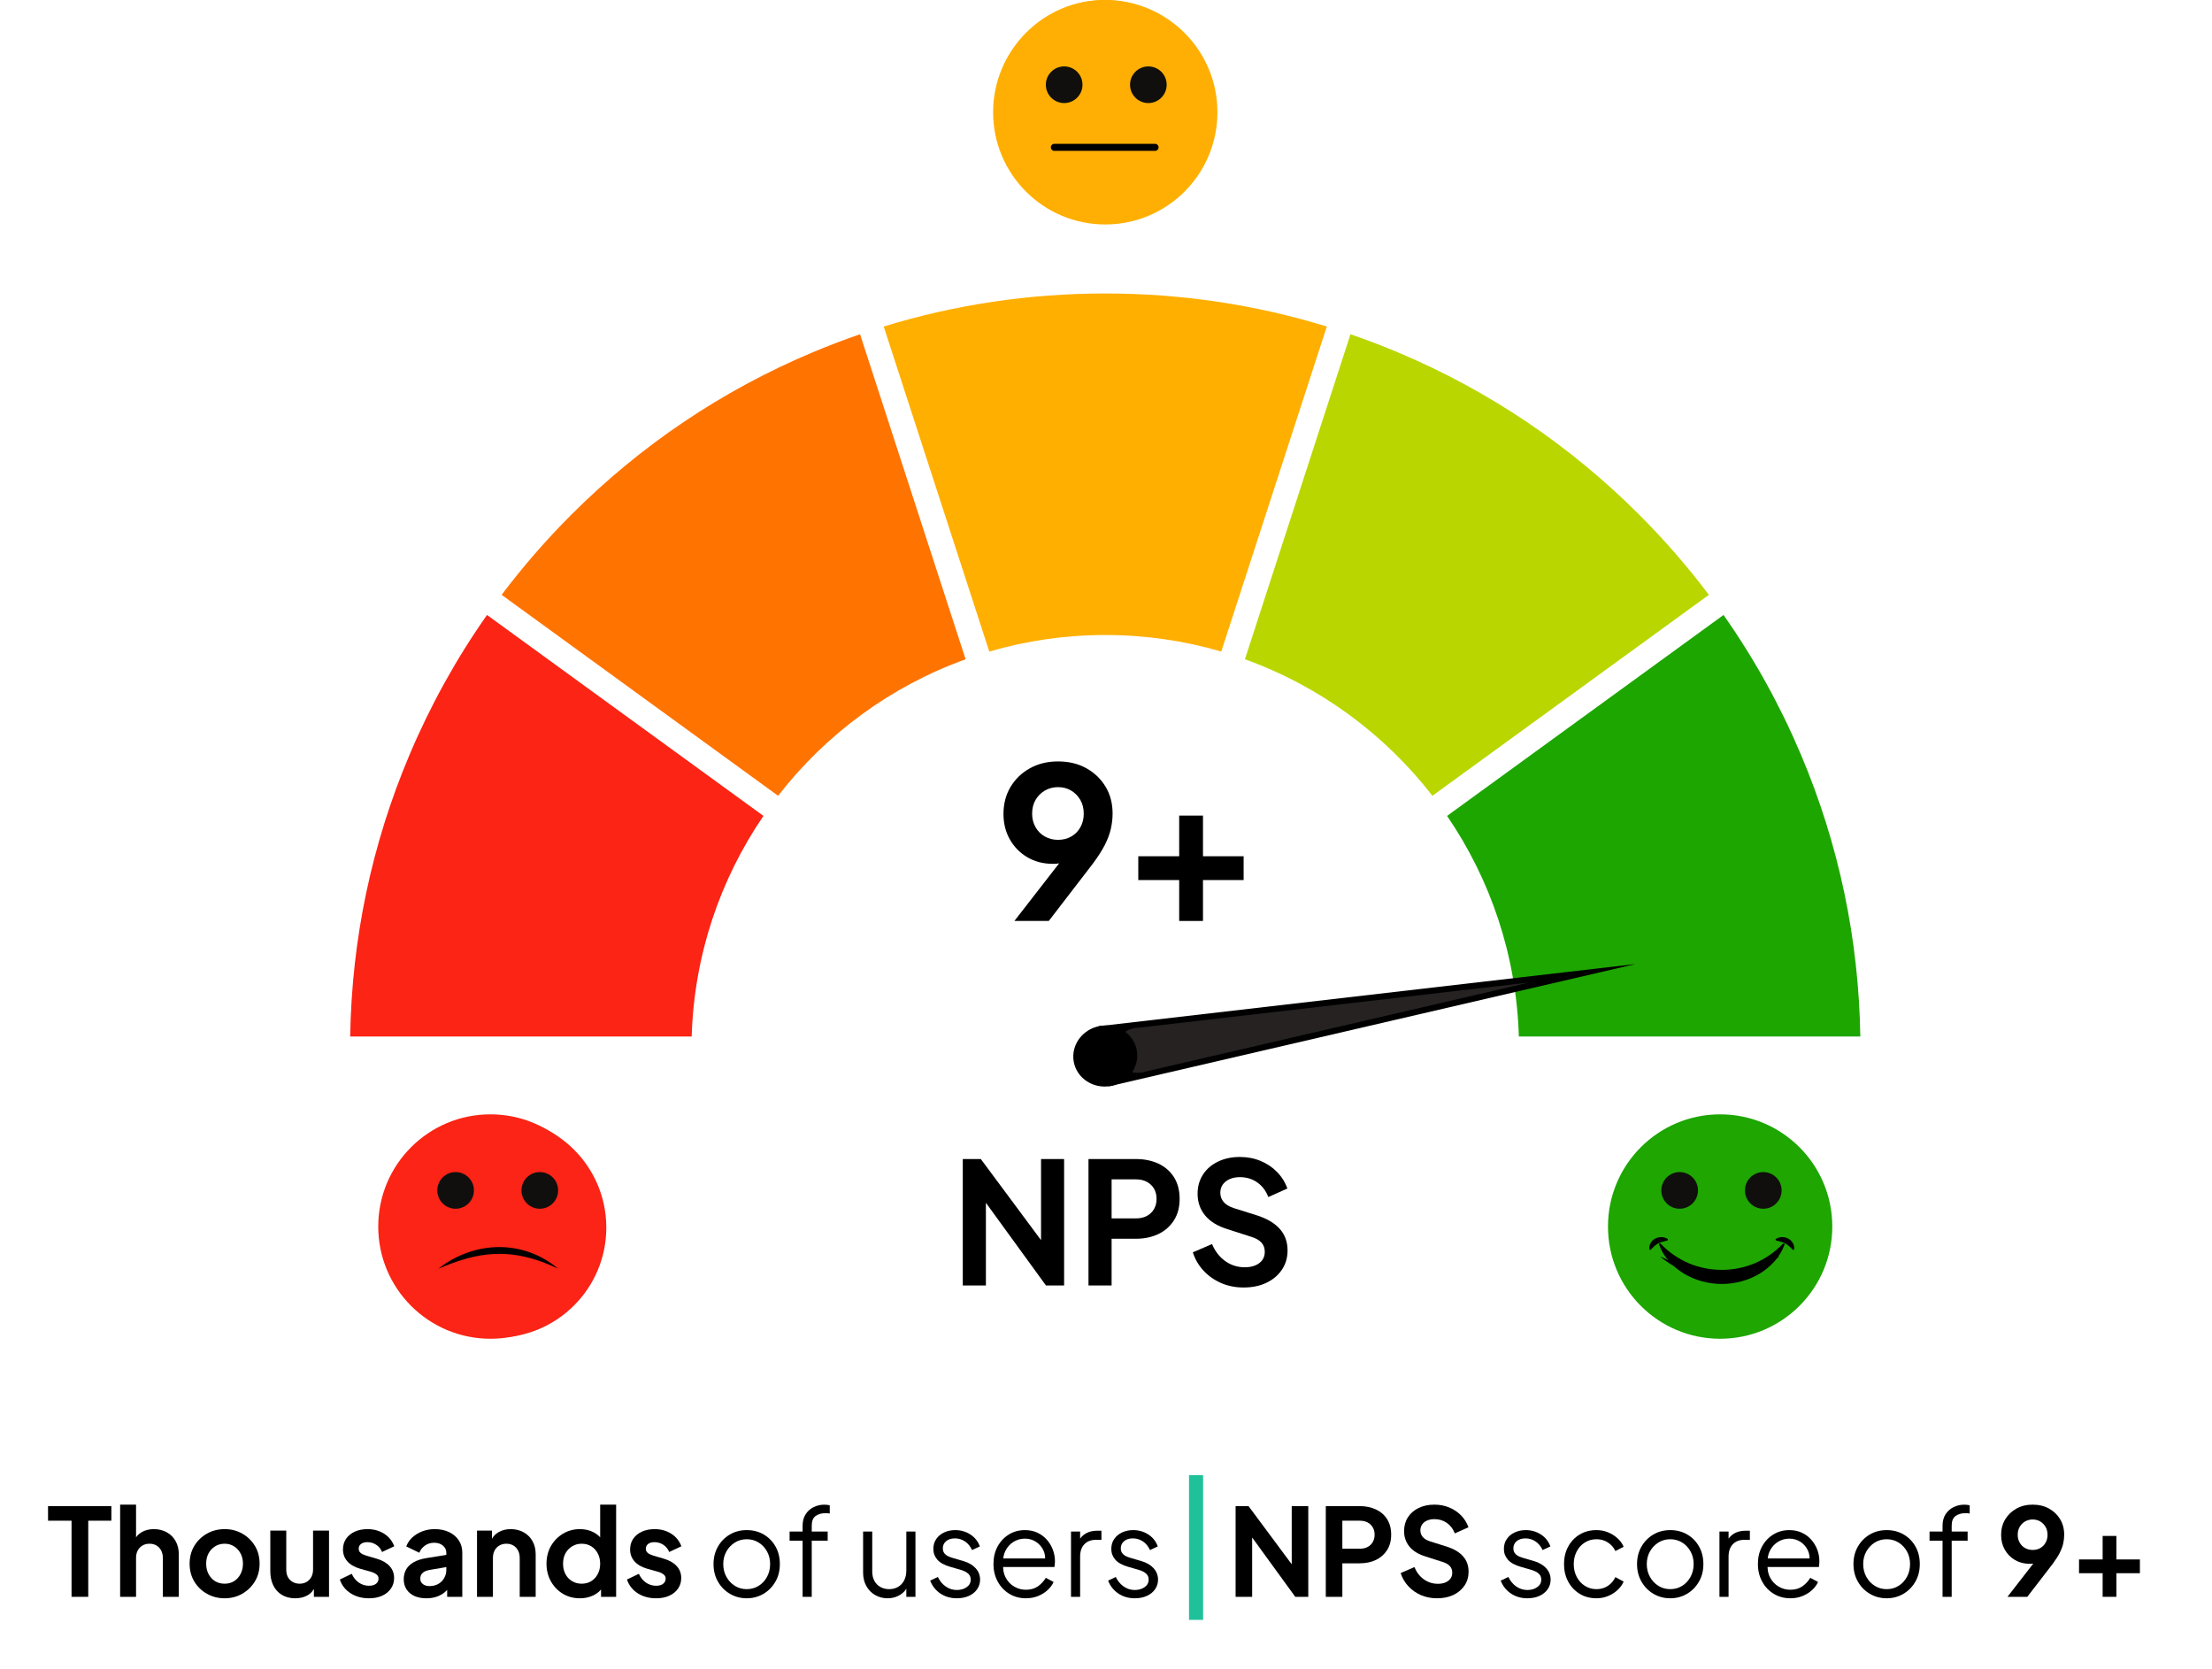 <svg xmlns="http://www.w3.org/2000/svg" xmlns:xlink="http://www.w3.org/1999/xlink" width="941" zoomAndPan="magnify" viewBox="0 0 705.75 532.5" height="710" preserveAspectRatio="xMidYMid meet" version="1.0"><defs><g/><clipPath id="031e6dfe6e"><path d="M 111.719 196 L 244 196 L 244 331 L 111.719 331 Z M 111.719 196 " clip-rule="nonzero"/></clipPath><clipPath id="82d9fa0371"><path d="M 461 196 L 593.516 196 L 593.516 331 L 461 331 Z M 461 196 " clip-rule="nonzero"/></clipPath><clipPath id="a4aa89e31d"><path d="M 120 355 L 193 355 L 193 427.098 L 120 427.098 Z M 120 355 " clip-rule="nonzero"/></clipPath><clipPath id="2884092451"><path d="M 513 355 L 585 355 L 585 427.098 L 513 427.098 Z M 513 355 " clip-rule="nonzero"/></clipPath><clipPath id="4a13d830d6"><path d="M 123.176 356.469 L 193.445 356.469 L 193.445 426.738 L 123.176 426.738 Z M 123.176 356.469 " clip-rule="nonzero"/></clipPath><clipPath id="7718a06347"><path d="M 158.309 356.469 C 138.906 356.469 123.176 372.199 123.176 391.602 C 123.176 411.008 138.906 426.738 158.309 426.738 C 177.715 426.738 193.445 411.008 193.445 391.602 C 193.445 372.199 177.715 356.469 158.309 356.469 Z M 158.309 356.469 " clip-rule="nonzero"/></clipPath><clipPath id="045b665ad4"><path d="M 139.52 373.898 L 151.215 373.898 L 151.215 385.594 L 139.52 385.594 Z M 139.52 373.898 " clip-rule="nonzero"/></clipPath><clipPath id="dbe100e3e4"><path d="M 145.367 373.898 C 142.137 373.898 139.52 376.516 139.52 379.746 C 139.52 382.973 142.137 385.594 145.367 385.594 C 148.594 385.594 151.215 382.973 151.215 379.746 C 151.215 376.516 148.594 373.898 145.367 373.898 Z M 145.367 373.898 " clip-rule="nonzero"/></clipPath><clipPath id="35e883b2e8"><path d="M 139.859 397 L 178.07 397 L 178.07 404.699 L 139.859 404.699 Z M 139.859 397 " clip-rule="nonzero"/></clipPath><clipPath id="438e9490a0"><path d="M 166.379 373.898 L 178.074 373.898 L 178.074 385.594 L 166.379 385.594 Z M 166.379 373.898 " clip-rule="nonzero"/></clipPath><clipPath id="3aadff95d8"><path d="M 172.227 373.898 C 168.996 373.898 166.379 376.516 166.379 379.746 C 166.379 382.973 168.996 385.594 172.227 385.594 C 175.457 385.594 178.074 382.973 178.074 379.746 C 178.074 376.516 175.457 373.898 172.227 373.898 Z M 172.227 373.898 " clip-rule="nonzero"/></clipPath><clipPath id="2bad62ed8c"><path d="M 513.715 356.469 L 583.984 356.469 L 583.984 426.738 L 513.715 426.738 Z M 513.715 356.469 " clip-rule="nonzero"/></clipPath><clipPath id="d0797c4a26"><path d="M 548.848 356.469 C 529.445 356.469 513.715 372.199 513.715 391.602 C 513.715 411.008 529.445 426.738 548.848 426.738 C 568.254 426.738 583.984 411.008 583.984 391.602 C 583.984 372.199 568.254 356.469 548.848 356.469 Z M 548.848 356.469 " clip-rule="nonzero"/></clipPath><clipPath id="eb8bbd9fcc"><path d="M 530.059 373.898 L 541.754 373.898 L 541.754 385.594 L 530.059 385.594 Z M 530.059 373.898 " clip-rule="nonzero"/></clipPath><clipPath id="417e71d5bb"><path d="M 535.906 373.898 C 532.676 373.898 530.059 376.516 530.059 379.746 C 530.059 382.973 532.676 385.594 535.906 385.594 C 539.133 385.594 541.754 382.973 541.754 379.746 C 541.754 376.516 539.133 373.898 535.906 373.898 Z M 535.906 373.898 " clip-rule="nonzero"/></clipPath><clipPath id="ebf4ed8d1e"><path d="M 529.91 400.766 L 567.785 400.766 L 567.785 408 L 529.91 408 Z M 529.91 400.766 " clip-rule="nonzero"/></clipPath><clipPath id="bb4876abce"><path d="M 556.738 373.898 L 568.434 373.898 L 568.434 385.594 L 556.738 385.594 Z M 556.738 373.898 " clip-rule="nonzero"/></clipPath><clipPath id="0bd042cf20"><path d="M 562.586 373.898 C 559.355 373.898 556.738 376.516 556.738 379.746 C 556.738 382.973 559.355 385.594 562.586 385.594 C 565.816 385.594 568.434 382.973 568.434 379.746 C 568.434 376.516 565.816 373.898 562.586 373.898 Z M 562.586 373.898 " clip-rule="nonzero"/></clipPath><clipPath id="15409b0d74"><path d="M 529 396 L 570 396 L 570 409.59 L 529 409.59 Z M 529 396 " clip-rule="nonzero"/></clipPath><clipPath id="698bee29d3"><path d="M 526.105 394.602 L 533 394.602 L 533 399 L 526.105 399 Z M 526.105 394.602 " clip-rule="nonzero"/></clipPath><clipPath id="931dbc2f85"><path d="M 566 394.602 L 572.562 394.602 L 572.562 399 L 566 399 Z M 566 394.602 " clip-rule="nonzero"/></clipPath><clipPath id="ad9bc61eb2"><path d="M 317.336 0 L 387.605 0 L 387.605 70.27 L 317.336 70.27 Z M 317.336 0 " clip-rule="nonzero"/></clipPath><clipPath id="5aa31d454b"><path d="M 352.473 0 C 333.066 0 317.336 15.73 317.336 35.133 C 317.336 54.539 333.066 70.27 352.473 70.27 C 371.875 70.27 387.605 54.539 387.605 35.133 C 387.605 15.73 371.875 0 352.473 0 Z M 352.473 0 " clip-rule="nonzero"/></clipPath><clipPath id="a7963443af"><path d="M 333.68 21.184 L 345.375 21.184 L 345.375 32.879 L 333.68 32.879 Z M 333.68 21.184 " clip-rule="nonzero"/></clipPath><clipPath id="b345e2088a"><path d="M 339.527 21.184 C 336.301 21.184 333.68 23.801 333.68 27.031 C 333.68 30.258 336.301 32.879 339.527 32.879 C 342.758 32.879 345.375 30.258 345.375 27.031 C 345.375 23.801 342.758 21.184 339.527 21.184 Z M 339.527 21.184 " clip-rule="nonzero"/></clipPath><clipPath id="9a78c18b66"><path d="M 360.543 21.184 L 372.234 21.184 L 372.234 32.879 L 360.543 32.879 Z M 360.543 21.184 " clip-rule="nonzero"/></clipPath><clipPath id="73ccf63d2c"><path d="M 366.391 21.184 C 363.16 21.184 360.543 23.801 360.543 27.031 C 360.543 30.258 363.16 32.879 366.391 32.879 C 369.617 32.879 372.234 30.258 372.234 27.031 C 372.234 23.801 369.617 21.184 366.391 21.184 Z M 366.391 21.184 " clip-rule="nonzero"/></clipPath></defs><g clip-path="url(#031e6dfe6e)"><path fill="#fb2415" d="M 220.684 330.652 C 221.453 304.613 229.801 280.445 243.586 260.277 L 155.379 196.176 C 145.609 210.082 137.336 224.992 130.652 240.797 C 118.59 269.332 112.23 299.539 111.73 330.652 L 220.684 330.652 " fill-opacity="1" fill-rule="nonzero"/></g><g clip-path="url(#82d9fa0371)"><path fill="#1da600" d="M 549.902 196.176 L 461.695 260.277 C 475.48 280.445 483.828 304.613 484.598 330.652 L 593.547 330.652 C 593.051 299.539 586.691 269.332 574.629 240.797 C 567.941 224.992 559.676 210.082 549.902 196.176 " fill-opacity="1" fill-rule="nonzero"/></g><path fill="#bad600" d="M 430.879 106.625 L 397.195 210.312 C 421.059 218.895 441.758 234.168 457.02 253.859 L 545.23 189.754 C 538.465 180.781 531.055 172.25 523.016 164.207 C 500.906 142.09 475.141 124.723 446.445 112.582 C 441.309 110.41 436.117 108.426 430.879 106.625 " fill-opacity="1" fill-rule="nonzero"/><path fill="#ff7300" d="M 248.262 253.859 C 263.523 234.168 284.223 218.895 308.086 210.312 L 274.402 106.625 C 269.164 108.426 263.973 110.41 258.84 112.582 C 230.141 124.723 204.379 142.09 182.266 164.207 C 174.227 172.25 166.812 180.781 160.051 189.754 L 248.262 253.859 " fill-opacity="1" fill-rule="nonzero"/><path fill="#ffaf00" d="M 315.637 207.852 C 327.383 204.414 339.801 202.57 352.641 202.57 C 365.48 202.57 377.902 204.414 389.648 207.852 L 423.328 104.164 C 400.531 97.16 376.848 93.621 352.641 93.621 C 328.434 93.621 304.75 97.16 281.953 104.164 L 315.637 207.852 " fill-opacity="1" fill-rule="nonzero"/><path fill="#000000" d="M 350.539 327.367 L 521.832 307.535 L 353.859 346.535 Z M 350.539 327.367 " fill-opacity="1" fill-rule="nonzero"/><path fill="#262222" d="M 355.699 336.344 C 355.043 332.551 357.672 328.898 361.688 328.027 L 361.879 327.988 C 361.934 327.977 361.984 327.965 362.035 327.957 C 362.43 327.887 362.832 327.848 363.23 327.84 L 363.348 327.836 L 487.961 313.41 L 365.762 341.777 L 365.656 341.816 C 365.277 341.941 364.883 342.035 364.488 342.105 C 364.438 342.113 364.387 342.121 364.34 342.129 L 364.133 342.156 C 360.059 342.684 356.355 340.133 355.699 336.344 " fill-opacity="1" fill-rule="nonzero"/><path fill="#000000" d="M 354.301 346.457 C 348.742 347.422 343.488 343.914 342.57 338.621 C 341.652 333.328 345.418 328.254 350.98 327.289 C 356.543 326.324 361.793 329.832 362.715 335.125 C 363.629 340.418 359.863 345.492 354.301 346.457 " fill-opacity="1" fill-rule="nonzero"/><path fill="#ffaf00" d="M 388.422 35.809 C 388.422 55.578 372.402 71.605 352.641 71.605 C 332.879 71.605 316.859 55.578 316.859 35.809 C 316.859 16.039 332.879 0.02 352.641 0.02 C 372.402 0.02 388.422 16.039 388.422 35.809 " fill-opacity="1" fill-rule="nonzero"/><path fill="#bf8300" d="M 345.715 26.312 C 345.715 29.832 342.863 32.68 339.344 32.68 C 335.828 32.68 332.977 29.832 332.977 26.312 C 332.977 22.793 335.828 19.941 339.344 19.941 C 342.863 19.941 345.715 22.793 345.715 26.312 " fill-opacity="1" fill-rule="nonzero"/><path fill="#bf8300" d="M 372.305 26.312 C 372.305 29.832 369.453 32.68 365.938 32.68 C 362.418 32.68 359.566 29.832 359.566 26.312 C 359.566 22.793 362.418 19.941 365.938 19.941 C 369.453 19.941 372.305 22.793 372.305 26.312 " fill-opacity="1" fill-rule="nonzero"/><path fill="#bf8300" d="M 369.547 51.746 L 335.734 51.746 C 334.734 51.746 333.926 50.938 333.926 49.938 C 333.926 48.941 334.734 48.133 335.734 48.133 L 369.547 48.133 C 370.547 48.133 371.355 48.941 371.355 49.938 C 371.355 50.938 370.547 51.746 369.547 51.746 " fill-opacity="1" fill-rule="nonzero"/><g clip-path="url(#a4aa89e31d)"><path fill="#fb2415" d="M 192.246 391.273 C 192.246 411.043 176.227 427.066 156.461 427.066 C 136.699 427.066 120.68 411.043 120.68 391.273 C 120.68 371.508 136.699 355.48 156.461 355.48 C 176.227 355.48 192.246 371.508 192.246 391.273 " fill-opacity="1" fill-rule="nonzero"/></g><path fill="#7e120b" d="M 149.535 381.777 C 149.535 385.297 146.684 388.145 143.164 388.145 C 139.648 388.145 136.797 385.297 136.797 381.777 C 136.797 378.258 139.648 375.406 143.164 375.406 C 146.684 375.406 149.535 378.258 149.535 381.777 " fill-opacity="1" fill-rule="nonzero"/><path fill="#7e120b" d="M 176.125 381.777 C 176.125 385.297 173.273 388.145 169.758 388.145 C 166.242 388.145 163.391 385.297 163.391 381.777 C 163.391 378.258 166.242 375.406 169.758 375.406 C 173.273 375.406 176.125 378.258 176.125 381.777 " fill-opacity="1" fill-rule="nonzero"/><path fill="#7e120b" d="M 173.66 405.719 C 163.918 396.902 149.008 396.902 139.266 405.719 C 138.402 406.496 137.75 406.398 137.75 405.402 C 137.75 404.406 138.402 402.887 139.266 402.109 C 149.008 393.293 163.918 393.293 173.66 402.109 C 174.523 402.887 175.172 404.406 175.176 405.402 C 175.172 406.398 174.523 406.496 173.66 405.719 " fill-opacity="1" fill-rule="nonzero"/><g clip-path="url(#2884092451)"><path fill="#1da600" d="M 584.602 391.273 C 584.602 411.043 568.582 427.066 548.82 427.066 C 529.055 427.066 513.035 411.043 513.035 391.273 C 513.035 371.508 529.055 355.48 548.82 355.48 C 568.582 355.48 584.602 371.508 584.602 391.273 " fill-opacity="1" fill-rule="nonzero"/></g><path fill="#105e00" d="M 541.891 381.777 C 541.891 385.297 539.039 388.145 535.523 388.145 C 532.008 388.145 529.156 385.297 529.156 381.777 C 529.156 378.258 532.008 375.406 535.523 375.406 C 539.039 375.406 541.891 378.258 541.891 381.777 " fill-opacity="1" fill-rule="nonzero"/><path fill="#105e00" d="M 568.484 381.777 C 568.484 385.297 565.637 388.145 562.117 388.145 C 558.594 388.145 555.746 385.297 555.746 381.777 C 555.746 378.258 558.594 375.406 562.117 375.406 C 565.637 375.406 568.484 378.258 568.484 381.777 " fill-opacity="1" fill-rule="nonzero"/><path fill="#105e00" d="M 548.902 414.961 C 558.465 414.961 566.219 407.465 566.219 398.219 L 531.586 398.219 C 531.586 407.465 539.336 414.961 548.902 414.961 " fill-opacity="1" fill-rule="nonzero"/><g clip-path="url(#4a13d830d6)"><g clip-path="url(#7718a06347)"><path fill="#fb2416" d="M 123.176 356.469 L 193.445 356.469 L 193.445 426.738 L 123.176 426.738 Z M 123.176 356.469 " fill-opacity="1" fill-rule="nonzero"/></g></g><g clip-path="url(#045b665ad4)"><g clip-path="url(#dbe100e3e4)"><path fill="#100f0d" d="M 139.52 373.898 L 151.215 373.898 L 151.215 385.594 L 139.52 385.594 Z M 139.52 373.898 " fill-opacity="1" fill-rule="nonzero"/></g></g><g clip-path="url(#35e883b2e8)"><path fill="#000000" d="M 178.062 404.699 C 166.438 399.203 156.738 398.414 144.574 402.859 C 143.168 403.352 141.262 404.137 139.867 404.699 C 140.535 404.176 141.227 403.68 141.934 403.211 C 153.25 395.707 167.531 395.895 178.062 404.699 Z M 178.062 404.699 " fill-opacity="1" fill-rule="nonzero"/></g><g clip-path="url(#438e9490a0)"><g clip-path="url(#3aadff95d8)"><path fill="#100f0d" d="M 166.379 373.898 L 178.074 373.898 L 178.074 385.594 L 166.379 385.594 Z M 166.379 373.898 " fill-opacity="1" fill-rule="nonzero"/></g></g><g clip-path="url(#2bad62ed8c)"><g clip-path="url(#d0797c4a26)"><path fill="#1fa601" d="M 513.715 356.469 L 583.984 356.469 L 583.984 426.738 L 513.715 426.738 Z M 513.715 356.469 " fill-opacity="1" fill-rule="nonzero"/></g></g><g clip-path="url(#eb8bbd9fcc)"><g clip-path="url(#417e71d5bb)"><path fill="#100f0d" d="M 530.059 373.898 L 541.754 373.898 L 541.754 385.594 L 530.059 385.594 Z M 530.059 373.898 " fill-opacity="1" fill-rule="nonzero"/></g></g><g clip-path="url(#ebf4ed8d1e)"><path fill="#000000" d="M 529.582 400.766 C 541.207 406.258 550.902 407.051 563.07 402.605 C 564.473 402.113 566.383 401.328 567.773 400.766 C 567.105 401.289 566.418 401.785 565.707 402.254 C 554.395 409.758 540.109 409.566 529.582 400.766 Z M 529.582 400.766 " fill-opacity="1" fill-rule="nonzero"/></g><g clip-path="url(#bb4876abce)"><g clip-path="url(#0bd042cf20)"><path fill="#100f0d" d="M 556.738 373.898 L 568.434 373.898 L 568.434 385.594 L 556.738 385.594 Z M 556.738 373.898 " fill-opacity="1" fill-rule="nonzero"/></g></g><g clip-path="url(#15409b0d74)"><path fill="#000000" d="M 568.883 396.723 C 566.184 399.551 563.105 401.637 559.777 403.023 C 556.445 404.41 552.906 405.086 549.348 405.094 C 545.789 405.086 542.242 404.414 538.918 403.023 C 535.594 401.633 532.512 399.551 529.809 396.723 C 529.703 396.609 529.582 396.594 529.449 396.672 C 529.316 396.754 529.273 396.867 529.324 397.016 C 530.672 400.812 533.625 404.078 537.215 406.258 C 540.816 408.449 545.098 409.586 549.348 409.586 C 553.602 409.59 557.879 408.449 561.48 406.258 C 565.074 404.078 568.027 400.816 569.371 397.016 C 569.422 396.867 569.383 396.754 569.25 396.672 C 569.113 396.594 568.992 396.609 568.887 396.723 Z M 568.883 396.723 " fill-opacity="1" fill-rule="nonzero"/></g><g clip-path="url(#698bee29d3)"><path fill="#000000" d="M 531.074 395.949 C 531.34 395.887 531.617 395.84 531.914 395.734 L 531.957 395.723 C 532.078 395.68 532.145 395.594 532.156 395.469 C 532.168 395.344 532.117 395.246 532.008 395.184 C 531.727 395.02 531.434 394.891 531.125 394.793 C 530.809 394.734 530.488 394.633 530.152 394.641 C 529.484 394.602 528.781 394.781 528.152 395.098 C 527.516 395.426 527.02 395.898 526.66 396.52 C 526.32 397.109 526.141 397.754 526.219 398.441 C 526.23 398.566 526.297 398.648 526.418 398.688 C 526.535 398.73 526.637 398.707 526.727 398.617 L 526.77 398.574 C 527.172 398.172 527.531 397.781 527.898 397.469 C 528.242 397.164 528.617 396.902 529.02 396.684 C 529.418 396.484 529.832 396.285 530.316 396.16 C 530.555 396.07 530.812 396.035 531.074 395.949 Z M 531.074 395.949 " fill-opacity="1" fill-rule="nonzero"/></g><g clip-path="url(#931dbc2f85)"><path fill="#000000" d="M 572.004 396.52 C 571.645 395.898 571.148 395.426 570.508 395.098 C 569.883 394.781 569.18 394.602 568.512 394.641 C 568.176 394.633 567.852 394.734 567.539 394.793 C 567.23 394.891 566.934 395.02 566.656 395.184 C 566.543 395.246 566.496 395.344 566.508 395.469 C 566.52 395.594 566.586 395.68 566.707 395.723 L 566.75 395.734 C 567.047 395.84 567.32 395.887 567.59 395.949 C 567.848 396.035 568.109 396.07 568.344 396.16 C 568.828 396.285 569.242 396.484 569.641 396.684 C 570.043 396.902 570.418 397.168 570.762 397.469 C 571.133 397.781 571.492 398.172 571.891 398.574 L 571.934 398.617 C 572.023 398.707 572.125 398.73 572.246 398.688 C 572.363 398.648 572.43 398.566 572.441 398.441 C 572.523 397.754 572.344 397.109 572.004 396.52 Z M 572.004 396.52 " fill-opacity="1" fill-rule="nonzero"/></g><g clip-path="url(#ad9bc61eb2)"><g clip-path="url(#5aa31d454b)"><path fill="#ffaf03" d="M 317.336 0 L 387.605 0 L 387.605 70.27 L 317.336 70.27 Z M 317.336 0 " fill-opacity="1" fill-rule="nonzero"/></g></g><g clip-path="url(#a7963443af)"><g clip-path="url(#b345e2088a)"><path fill="#100f0d" d="M 333.68 21.184 L 345.375 21.184 L 345.375 32.879 L 333.68 32.879 Z M 333.68 21.184 " fill-opacity="1" fill-rule="nonzero"/></g></g><g clip-path="url(#9a78c18b66)"><g clip-path="url(#73ccf63d2c)"><path fill="#100f0d" d="M 360.543 21.184 L 372.234 21.184 L 372.234 32.879 L 360.543 32.879 Z M 360.543 21.184 " fill-opacity="1" fill-rule="nonzero"/></g></g><path stroke-linecap="round" transform="matrix(0.749, 0, 0, 0.749, 335.277, 45.884)" fill="none" stroke-linejoin="miter" d="M 1.502 1.499 L 44.396 1.499 " stroke="#000000" stroke-width="3" stroke-opacity="1" stroke-miterlimit="4"/><g fill="#000000" fill-opacity="1"><g transform="translate(303.29, 410.062)"><g><path d="M 3.891 0 L 3.891 -40.328 L 9.641 -40.328 L 31.828 -10.453 L 28.859 -9.859 L 28.859 -40.328 L 36.219 -40.328 L 36.219 0 L 30.422 0 L 8.547 -30.109 L 11.266 -30.703 L 11.266 0 Z M 3.891 0 "/></g></g></g><g fill="#000000" fill-opacity="1"><g transform="translate(343.398, 410.062)"><g><path d="M 3.891 0 L 3.891 -40.328 L 18.953 -40.328 C 21.691 -40.328 24.113 -39.832 26.219 -38.844 C 28.332 -37.852 29.984 -36.41 31.172 -34.516 C 32.367 -32.617 32.969 -30.316 32.969 -27.609 C 32.969 -24.941 32.363 -22.66 31.156 -20.766 C 29.945 -18.867 28.297 -17.414 26.203 -16.406 C 24.109 -15.395 21.691 -14.891 18.953 -14.891 L 11.266 -14.891 L 11.266 0 Z M 11.266 -21.391 L 19.062 -21.391 C 20.395 -21.391 21.547 -21.648 22.516 -22.172 C 23.492 -22.691 24.254 -23.422 24.797 -24.359 C 25.336 -25.297 25.609 -26.379 25.609 -27.609 C 25.609 -28.867 25.336 -29.957 24.797 -30.875 C 24.254 -31.801 23.492 -32.523 22.516 -33.047 C 21.547 -33.578 20.395 -33.844 19.062 -33.844 L 11.266 -33.844 Z M 11.266 -21.391 "/></g></g></g><g fill="#000000" fill-opacity="1"><g transform="translate(378.473, 410.062)"><g><path d="M 18.297 0.656 C 15.734 0.656 13.359 0.188 11.172 -0.75 C 8.992 -1.695 7.117 -3.008 5.547 -4.688 C 3.973 -6.363 2.828 -8.32 2.109 -10.562 L 8.234 -13.203 C 9.203 -10.898 10.609 -9.086 12.453 -7.766 C 14.297 -6.453 16.367 -5.797 18.672 -5.797 C 19.973 -5.797 21.102 -6 22.062 -6.406 C 23.02 -6.82 23.758 -7.391 24.281 -8.109 C 24.801 -8.836 25.062 -9.707 25.062 -10.719 C 25.062 -11.906 24.707 -12.883 24 -13.656 C 23.301 -14.438 22.25 -15.047 20.844 -15.484 L 13.109 -17.969 C 9.961 -18.945 7.594 -20.41 6 -22.359 C 4.414 -24.305 3.625 -26.598 3.625 -29.234 C 3.625 -31.547 4.191 -33.582 5.328 -35.344 C 6.461 -37.113 8.051 -38.492 10.094 -39.484 C 12.133 -40.484 14.473 -40.984 17.109 -40.984 C 19.523 -40.984 21.742 -40.555 23.766 -39.703 C 25.785 -38.859 27.523 -37.688 28.984 -36.188 C 30.453 -34.695 31.547 -32.941 32.266 -30.922 L 26.203 -28.203 C 25.41 -30.223 24.219 -31.785 22.625 -32.891 C 21.039 -33.992 19.203 -34.547 17.109 -34.547 C 15.879 -34.547 14.797 -34.336 13.859 -33.922 C 12.922 -33.504 12.188 -32.926 11.656 -32.188 C 11.133 -31.445 10.875 -30.57 10.875 -29.562 C 10.875 -28.438 11.234 -27.453 11.953 -26.609 C 12.68 -25.766 13.785 -25.109 15.266 -24.641 L 22.688 -22.312 C 25.895 -21.258 28.301 -19.812 29.906 -17.969 C 31.52 -16.133 32.328 -13.863 32.328 -11.156 C 32.328 -8.844 31.727 -6.801 30.531 -5.031 C 29.344 -3.258 27.703 -1.867 25.609 -0.859 C 23.516 0.148 21.078 0.656 18.297 0.656 Z M 18.297 0.656 "/></g></g></g><g fill="#000000" fill-opacity="1"><g transform="translate(317.337, 293.788)"><g><path d="M 6.312 0 L 23.328 -21.906 L 24.875 -20.297 C 24.195 -19.805 23.547 -19.406 22.922 -19.094 C 22.297 -18.781 21.625 -18.555 20.906 -18.422 C 20.188 -18.285 19.426 -18.219 18.625 -18.219 C 15.57 -18.219 12.859 -18.91 10.484 -20.297 C 8.109 -21.691 6.238 -23.586 4.875 -25.984 C 3.508 -28.379 2.828 -31.098 2.828 -34.141 C 2.828 -37.367 3.578 -40.238 5.078 -42.75 C 6.578 -45.258 8.633 -47.242 11.25 -48.703 C 13.875 -50.16 16.867 -50.891 20.234 -50.891 C 23.641 -50.891 26.641 -50.172 29.234 -48.734 C 31.836 -47.297 33.891 -45.332 35.391 -42.844 C 36.891 -40.363 37.641 -37.508 37.641 -34.281 C 37.641 -32.664 37.457 -31.051 37.094 -29.438 C 36.738 -27.82 36.102 -26.109 35.188 -24.297 C 34.27 -22.484 32.957 -20.438 31.25 -18.156 L 17.281 0 Z M 20.234 -25.875 C 21.797 -25.875 23.191 -26.223 24.422 -26.922 C 25.66 -27.617 26.641 -28.602 27.359 -29.875 C 28.078 -31.156 28.438 -32.602 28.438 -34.219 C 28.438 -35.914 28.066 -37.391 27.328 -38.641 C 26.586 -39.898 25.609 -40.891 24.391 -41.609 C 23.18 -42.328 21.797 -42.688 20.234 -42.688 C 18.711 -42.688 17.32 -42.328 16.062 -41.609 C 14.812 -40.891 13.816 -39.898 13.078 -38.641 C 12.336 -37.391 11.969 -35.914 11.969 -34.219 C 11.969 -32.602 12.336 -31.156 13.078 -29.875 C 13.816 -28.602 14.812 -27.617 16.062 -26.922 C 17.32 -26.223 18.711 -25.875 20.234 -25.875 Z M 20.234 -25.875 "/></g></g></g><g fill="#000000" fill-opacity="1"><g transform="translate(357.802, 293.788)"><g><path d="M 18.422 0 L 18.422 -13.047 L 5.375 -13.047 L 5.375 -20.641 L 18.422 -20.641 L 18.422 -33.609 L 26.016 -33.609 L 26.016 -20.641 L 38.984 -20.641 L 38.984 -13.047 L 26.016 -13.047 L 26.016 0 Z M 18.422 0 "/></g></g></g><g fill="#000000" fill-opacity="1"><g transform="translate(14.906, 509.392)"><g><path d="M 7.922 0 L 7.922 -24.281 L 0.422 -24.281 L 0.422 -28.938 L 20.625 -28.938 L 20.625 -24.281 L 13.25 -24.281 L 13.25 0 Z M 7.922 0 "/></g></g></g><g fill="#000000" fill-opacity="1"><g transform="translate(35.955, 509.392)"><g><path d="M 2.375 0 L 2.375 -29.406 L 7.453 -29.406 L 7.453 -16.969 L 6.766 -17.719 C 7.254 -18.977 8.062 -19.938 9.188 -20.594 C 10.312 -21.258 11.625 -21.594 13.125 -21.594 C 14.676 -21.594 16.055 -21.254 17.266 -20.578 C 18.473 -19.91 19.41 -18.973 20.078 -17.766 C 20.754 -16.566 21.094 -15.176 21.094 -13.594 L 21.094 0 L 16 0 L 16 -12.391 C 16 -13.328 15.816 -14.129 15.453 -14.797 C 15.098 -15.473 14.602 -16 13.969 -16.375 C 13.332 -16.75 12.586 -16.938 11.734 -16.938 C 10.898 -16.938 10.16 -16.75 9.516 -16.375 C 8.867 -16 8.363 -15.473 8 -14.797 C 7.633 -14.129 7.453 -13.328 7.453 -12.391 L 7.453 0 Z M 2.375 0 "/></g></g></g><g fill="#000000" fill-opacity="1"><g transform="translate(58.983, 509.392)"><g><path d="M 12.703 0.469 C 10.629 0.469 8.742 -0.008 7.047 -0.969 C 5.348 -1.926 4 -3.234 3 -4.891 C 2.008 -6.547 1.516 -8.438 1.516 -10.562 C 1.516 -12.688 2.008 -14.578 3 -16.234 C 4 -17.891 5.344 -19.195 7.031 -20.156 C 8.719 -21.113 10.609 -21.594 12.703 -21.594 C 14.773 -21.594 16.648 -21.113 18.328 -20.156 C 20.016 -19.195 21.352 -17.895 22.344 -16.25 C 23.344 -14.613 23.844 -12.719 23.844 -10.562 C 23.844 -8.438 23.336 -6.547 22.328 -4.891 C 21.316 -3.234 19.969 -1.926 18.281 -0.969 C 16.602 -0.008 14.742 0.469 12.703 0.469 Z M 12.703 -4.188 C 13.836 -4.188 14.836 -4.457 15.703 -5 C 16.578 -5.551 17.266 -6.312 17.766 -7.281 C 18.273 -8.25 18.531 -9.344 18.531 -10.562 C 18.531 -11.812 18.273 -12.906 17.766 -13.844 C 17.266 -14.789 16.578 -15.539 15.703 -16.094 C 14.836 -16.656 13.836 -16.938 12.703 -16.938 C 11.535 -16.938 10.508 -16.656 9.625 -16.094 C 8.75 -15.539 8.055 -14.789 7.547 -13.844 C 7.047 -12.906 6.797 -11.812 6.797 -10.562 C 6.797 -9.344 7.047 -8.25 7.547 -7.281 C 8.055 -6.312 8.75 -5.551 9.625 -5 C 10.508 -4.457 11.535 -4.188 12.703 -4.188 Z M 12.703 -4.188 "/></g></g></g><g fill="#000000" fill-opacity="1"><g transform="translate(84.304, 509.392)"><g><path d="M 9.906 0.469 C 8.27 0.469 6.848 0.109 5.641 -0.609 C 4.441 -1.336 3.523 -2.348 2.891 -3.641 C 2.254 -4.941 1.938 -6.461 1.938 -8.203 L 1.938 -21.125 L 7.031 -21.125 L 7.031 -8.625 C 7.031 -7.738 7.203 -6.969 7.547 -6.312 C 7.898 -5.656 8.406 -5.133 9.062 -4.75 C 9.727 -4.375 10.473 -4.188 11.297 -4.188 C 12.129 -4.188 12.867 -4.375 13.516 -4.75 C 14.16 -5.133 14.664 -5.66 15.031 -6.328 C 15.395 -7.004 15.578 -7.805 15.578 -8.734 L 15.578 -21.125 L 20.672 -21.125 L 20.672 0 L 15.844 0 L 15.844 -4.156 L 16.281 -3.422 C 15.781 -2.117 14.969 -1.145 13.844 -0.5 C 12.719 0.145 11.406 0.469 9.906 0.469 Z M 9.906 0.469 "/></g></g></g><g fill="#000000" fill-opacity="1"><g transform="translate(107.333, 509.392)"><g><path d="M 10.406 0.469 C 8.156 0.469 6.191 -0.066 4.516 -1.141 C 2.848 -2.223 1.707 -3.68 1.094 -5.516 L 4.891 -7.344 C 5.43 -6.145 6.188 -5.207 7.156 -4.531 C 8.133 -3.863 9.219 -3.531 10.406 -3.531 C 11.344 -3.531 12.082 -3.738 12.625 -4.156 C 13.164 -4.57 13.438 -5.113 13.438 -5.781 C 13.438 -6.195 13.328 -6.539 13.109 -6.812 C 12.891 -7.082 12.594 -7.316 12.219 -7.516 C 11.844 -7.711 11.438 -7.875 11 -8 L 7.531 -8.969 C 5.75 -9.488 4.395 -10.281 3.469 -11.344 C 2.551 -12.406 2.094 -13.66 2.094 -15.109 C 2.094 -16.398 2.422 -17.531 3.078 -18.5 C 3.742 -19.477 4.664 -20.238 5.844 -20.781 C 7.02 -21.32 8.375 -21.594 9.906 -21.594 C 11.895 -21.594 13.656 -21.113 15.188 -20.156 C 16.719 -19.195 17.805 -17.852 18.453 -16.125 L 14.562 -14.297 C 14.195 -15.254 13.586 -16.016 12.734 -16.578 C 11.879 -17.148 10.922 -17.438 9.859 -17.438 C 9.004 -17.438 8.332 -17.242 7.844 -16.859 C 7.352 -16.473 7.109 -15.969 7.109 -15.344 C 7.109 -14.957 7.211 -14.617 7.422 -14.328 C 7.629 -14.047 7.922 -13.812 8.297 -13.625 C 8.672 -13.445 9.102 -13.281 9.594 -13.125 L 12.969 -12.125 C 14.707 -11.602 16.047 -10.82 16.984 -9.781 C 17.93 -8.75 18.406 -7.484 18.406 -5.984 C 18.406 -4.711 18.066 -3.594 17.391 -2.625 C 16.723 -1.656 15.789 -0.895 14.594 -0.344 C 13.406 0.195 12.008 0.469 10.406 0.469 Z M 10.406 0.469 "/></g></g></g><g fill="#000000" fill-opacity="1"><g transform="translate(127.294, 509.392)"><g><path d="M 8.781 0.469 C 7.301 0.469 6.016 0.223 4.922 -0.266 C 3.836 -0.766 3 -1.473 2.406 -2.391 C 1.812 -3.305 1.516 -4.375 1.516 -5.594 C 1.516 -6.758 1.77 -7.801 2.281 -8.719 C 2.801 -9.633 3.602 -10.406 4.688 -11.031 C 5.781 -11.656 7.156 -12.098 8.812 -12.359 L 15.734 -13.484 L 15.734 -9.594 L 9.781 -8.578 C 8.781 -8.398 8.031 -8.078 7.531 -7.609 C 7.039 -7.148 6.797 -6.539 6.797 -5.781 C 6.797 -5.062 7.07 -4.488 7.625 -4.062 C 8.188 -3.633 8.879 -3.422 9.703 -3.422 C 10.766 -3.422 11.703 -3.645 12.516 -4.094 C 13.336 -4.551 13.973 -5.18 14.422 -5.984 C 14.879 -6.785 15.109 -7.664 15.109 -8.625 L 15.109 -14.062 C 15.109 -14.969 14.75 -15.723 14.031 -16.328 C 13.32 -16.941 12.383 -17.25 11.219 -17.25 C 10.133 -17.25 9.172 -16.957 8.328 -16.375 C 7.484 -15.789 6.867 -15.02 6.484 -14.062 L 2.328 -16.078 C 2.742 -17.191 3.395 -18.156 4.281 -18.969 C 5.176 -19.789 6.234 -20.43 7.453 -20.891 C 8.672 -21.359 9.992 -21.594 11.422 -21.594 C 13.148 -21.594 14.676 -21.273 16 -20.641 C 17.32 -20.004 18.352 -19.125 19.094 -18 C 19.832 -16.875 20.203 -15.562 20.203 -14.062 L 20.203 0 L 15.375 0 L 15.375 -3.609 L 16.469 -3.688 C 15.926 -2.781 15.281 -2.02 14.531 -1.406 C 13.781 -0.801 12.926 -0.336 11.969 -0.016 C 11.008 0.305 9.945 0.469 8.781 0.469 Z M 8.781 0.469 "/></g></g></g><g fill="#000000" fill-opacity="1"><g transform="translate(149.818, 509.392)"><g><path d="M 2.375 0 L 2.375 -21.125 L 7.141 -21.125 L 7.141 -16.969 L 6.766 -17.719 C 7.254 -18.977 8.062 -19.938 9.188 -20.594 C 10.312 -21.258 11.625 -21.594 13.125 -21.594 C 14.676 -21.594 16.055 -21.254 17.266 -20.578 C 18.473 -19.91 19.41 -18.973 20.078 -17.766 C 20.754 -16.566 21.094 -15.176 21.094 -13.594 L 21.094 0 L 16 0 L 16 -12.391 C 16 -13.328 15.816 -14.129 15.453 -14.797 C 15.098 -15.473 14.602 -16 13.969 -16.375 C 13.332 -16.75 12.586 -16.938 11.734 -16.938 C 10.898 -16.938 10.16 -16.75 9.516 -16.375 C 8.867 -16 8.363 -15.473 8 -14.797 C 7.633 -14.129 7.453 -13.328 7.453 -12.391 L 7.453 0 Z M 2.375 0 "/></g></g></g><g fill="#000000" fill-opacity="1"><g transform="translate(172.847, 509.392)"><g><path d="M 12.203 0.469 C 10.148 0.469 8.32 -0.016 6.719 -0.984 C 5.113 -1.961 3.844 -3.289 2.906 -4.969 C 1.977 -6.656 1.516 -8.52 1.516 -10.562 C 1.516 -12.633 1.977 -14.5 2.906 -16.156 C 3.844 -17.812 5.117 -19.129 6.734 -20.109 C 8.359 -21.098 10.164 -21.594 12.156 -21.594 C 13.758 -21.594 15.188 -21.273 16.438 -20.641 C 17.695 -20.004 18.691 -19.117 19.422 -17.984 L 18.641 -16.938 L 18.641 -29.406 L 23.734 -29.406 L 23.734 0 L 18.922 0 L 18.922 -4.078 L 19.453 -3.062 C 18.734 -1.926 17.723 -1.051 16.422 -0.438 C 15.129 0.164 13.723 0.469 12.203 0.469 Z M 12.734 -4.188 C 13.898 -4.188 14.922 -4.457 15.797 -5 C 16.68 -5.551 17.375 -6.305 17.875 -7.266 C 18.383 -8.223 18.641 -9.32 18.641 -10.562 C 18.641 -11.781 18.383 -12.875 17.875 -13.844 C 17.375 -14.812 16.68 -15.566 15.797 -16.109 C 14.922 -16.66 13.898 -16.938 12.734 -16.938 C 11.598 -16.938 10.578 -16.656 9.672 -16.094 C 8.766 -15.539 8.055 -14.789 7.547 -13.844 C 7.047 -12.906 6.797 -11.812 6.797 -10.562 C 6.797 -9.32 7.047 -8.223 7.547 -7.266 C 8.055 -6.305 8.766 -5.551 9.672 -5 C 10.578 -4.457 11.598 -4.188 12.734 -4.188 Z M 12.734 -4.188 "/></g></g></g><g fill="#000000" fill-opacity="1"><g transform="translate(198.943, 509.392)"><g><path d="M 10.406 0.469 C 8.156 0.469 6.191 -0.066 4.516 -1.141 C 2.848 -2.223 1.707 -3.68 1.094 -5.516 L 4.891 -7.344 C 5.43 -6.145 6.188 -5.207 7.156 -4.531 C 8.133 -3.863 9.219 -3.531 10.406 -3.531 C 11.344 -3.531 12.082 -3.738 12.625 -4.156 C 13.164 -4.57 13.438 -5.113 13.438 -5.781 C 13.438 -6.195 13.328 -6.539 13.109 -6.812 C 12.891 -7.082 12.594 -7.316 12.219 -7.516 C 11.844 -7.711 11.438 -7.875 11 -8 L 7.531 -8.969 C 5.75 -9.488 4.395 -10.281 3.469 -11.344 C 2.551 -12.406 2.094 -13.66 2.094 -15.109 C 2.094 -16.398 2.422 -17.531 3.078 -18.5 C 3.742 -19.477 4.664 -20.238 5.844 -20.781 C 7.02 -21.32 8.375 -21.594 9.906 -21.594 C 11.895 -21.594 13.656 -21.113 15.188 -20.156 C 16.719 -19.195 17.805 -17.852 18.453 -16.125 L 14.562 -14.297 C 14.195 -15.254 13.586 -16.016 12.734 -16.578 C 11.879 -17.148 10.922 -17.438 9.859 -17.438 C 9.004 -17.438 8.332 -17.242 7.844 -16.859 C 7.352 -16.473 7.109 -15.969 7.109 -15.344 C 7.109 -14.957 7.211 -14.617 7.422 -14.328 C 7.629 -14.047 7.922 -13.812 8.297 -13.625 C 8.672 -13.445 9.102 -13.281 9.594 -13.125 L 12.969 -12.125 C 14.707 -11.602 16.047 -10.82 16.984 -9.781 C 17.93 -8.75 18.406 -7.484 18.406 -5.984 C 18.406 -4.711 18.066 -3.594 17.391 -2.625 C 16.723 -1.656 15.789 -0.895 14.594 -0.344 C 13.406 0.195 12.008 0.469 10.406 0.469 Z M 10.406 0.469 "/></g></g></g><g fill="#000000" fill-opacity="1"><g transform="translate(218.914, 509.392)"><g/></g></g><g fill="#000000" fill-opacity="1"><g transform="translate(225.516, 509.392)"><g><path d="M 12.738 0.465 C 10.77 0.465 8.984 -0.008 7.379 -0.953 C 5.773 -1.898 4.5 -3.191 3.555 -4.836 C 2.609 -6.48 2.137 -8.352 2.137 -10.445 C 2.137 -12.52 2.602 -14.371 3.535 -16 C 4.465 -17.633 5.727 -18.918 7.32 -19.863 C 8.914 -20.809 10.719 -21.281 12.738 -21.281 C 14.758 -21.281 16.562 -20.816 18.156 -19.883 C 19.75 -18.953 21.004 -17.672 21.922 -16.039 C 22.844 -14.406 23.301 -12.543 23.301 -10.445 C 23.301 -8.324 22.824 -6.441 21.863 -4.797 C 20.906 -3.152 19.633 -1.863 18.039 -0.934 C 16.445 0 14.68 0.465 12.738 0.465 Z M 12.738 -2.445 C 14.137 -2.445 15.398 -2.797 16.523 -3.496 C 17.652 -4.195 18.543 -5.152 19.203 -6.367 C 19.863 -7.586 20.195 -8.945 20.195 -10.445 C 20.195 -11.949 19.863 -13.293 19.203 -14.484 C 18.543 -15.676 17.652 -16.621 16.523 -17.32 C 15.398 -18.02 14.137 -18.371 12.738 -18.371 C 11.34 -18.371 10.078 -18.02 8.953 -17.32 C 7.824 -16.621 6.926 -15.676 6.254 -14.484 C 5.578 -13.293 5.242 -11.949 5.242 -10.445 C 5.242 -8.945 5.578 -7.586 6.254 -6.367 C 6.926 -5.152 7.824 -4.195 8.953 -3.496 C 10.078 -2.797 11.34 -2.445 12.738 -2.445 Z M 12.738 -2.445 "/></g></g></g><g fill="#000000" fill-opacity="1"><g transform="translate(250.952, 509.392)"><g><path d="M 5.125 0 L 5.125 -17.902 L 0.973 -17.902 L 0.973 -20.816 L 5.125 -20.816 L 5.125 -22.68 C 5.125 -24.129 5.449 -25.352 6.098 -26.352 C 6.746 -27.348 7.598 -28.105 8.66 -28.621 C 9.723 -29.141 10.859 -29.398 12.078 -29.398 C 12.336 -29.398 12.633 -29.379 12.973 -29.34 C 13.309 -29.301 13.578 -29.258 13.785 -29.203 L 13.785 -26.562 C 13.605 -26.617 13.359 -26.648 13.051 -26.66 C 12.738 -26.676 12.52 -26.68 12.391 -26.68 C 11.145 -26.68 10.109 -26.383 9.281 -25.789 C 8.453 -25.191 8.039 -24.156 8.039 -22.68 L 8.039 -20.816 L 13.125 -20.816 L 13.125 -17.902 L 8.039 -17.902 L 8.039 0 Z M 5.125 0 "/></g></g></g><g fill="#000000" fill-opacity="1"><g transform="translate(266.214, 509.392)"><g/></g></g><g fill="#000000" fill-opacity="1"><g transform="translate(272.816, 509.392)"><g><path d="M 10.371 0.465 C 8.918 0.465 7.598 0.121 6.406 -0.562 C 5.219 -1.25 4.277 -2.207 3.594 -3.438 C 2.906 -4.668 2.562 -6.086 2.562 -7.691 L 2.562 -20.816 L 5.477 -20.816 L 5.477 -8.039 C 5.477 -6.926 5.703 -5.949 6.156 -5.105 C 6.609 -4.266 7.242 -3.613 8.059 -3.145 C 8.875 -2.68 9.812 -2.445 10.875 -2.445 C 11.938 -2.445 12.879 -2.688 13.711 -3.164 C 14.539 -3.645 15.184 -4.332 15.652 -5.223 C 16.117 -6.117 16.352 -7.184 16.352 -8.426 L 16.352 -20.816 L 19.262 -20.816 L 19.262 0 L 16.352 0 L 16.352 -4.039 L 17.012 -3.883 C 16.52 -2.539 15.676 -1.477 14.484 -0.699 C 13.293 0.078 11.922 0.465 10.371 0.465 Z M 10.371 0.465 "/></g></g></g><g fill="#000000" fill-opacity="1"><g transform="translate(295.069, 509.392)"><g><path d="M 10.215 0.465 C 8.219 0.465 6.473 -0.039 4.973 -1.047 C 3.469 -2.059 2.383 -3.43 1.707 -5.164 L 4.156 -6.332 C 4.75 -5.062 5.586 -4.051 6.66 -3.301 C 7.734 -2.551 8.918 -2.176 10.215 -2.176 C 11.457 -2.176 12.504 -2.48 13.359 -3.086 C 14.215 -3.695 14.641 -4.492 14.641 -5.477 C 14.641 -6.199 14.434 -6.777 14.02 -7.203 C 13.605 -7.633 13.125 -7.961 12.582 -8.195 C 12.039 -8.426 11.559 -8.598 11.145 -8.699 L 8.156 -9.555 C 6.238 -10.098 4.855 -10.859 4 -11.844 C 3.145 -12.828 2.719 -13.969 2.719 -15.262 C 2.719 -16.48 3.027 -17.539 3.652 -18.445 C 4.273 -19.352 5.113 -20.051 6.176 -20.543 C 7.238 -21.035 8.414 -21.281 9.711 -21.281 C 11.469 -21.281 13.066 -20.824 14.504 -19.902 C 15.941 -18.984 16.957 -17.711 17.555 -16.078 L 15.07 -14.914 C 14.551 -16.078 13.805 -16.992 12.836 -17.652 C 11.863 -18.312 10.785 -18.641 9.594 -18.641 C 8.426 -18.641 7.496 -18.344 6.797 -17.75 C 6.098 -17.152 5.746 -16.402 5.746 -15.496 C 5.746 -14.797 5.93 -14.238 6.293 -13.824 C 6.652 -13.41 7.074 -13.102 7.555 -12.895 C 8.031 -12.688 8.453 -12.531 8.816 -12.426 L 12.273 -11.418 C 13.957 -10.926 15.27 -10.16 16.215 -9.125 C 17.16 -8.09 17.633 -6.875 17.633 -5.477 C 17.633 -4.336 17.312 -3.312 16.68 -2.406 C 16.047 -1.5 15.172 -0.797 14.059 -0.293 C 12.945 0.215 11.664 0.465 10.215 0.465 Z M 10.215 0.465 "/></g></g></g><g fill="#000000" fill-opacity="1"><g transform="translate(314.835, 509.392)"><g><path d="M 12.465 0.465 C 10.523 0.465 8.77 -0.008 7.203 -0.953 C 5.637 -1.898 4.402 -3.199 3.496 -4.855 C 2.59 -6.512 2.137 -8.387 2.137 -10.484 C 2.137 -12.582 2.574 -14.441 3.457 -16.059 C 4.336 -17.676 5.535 -18.953 7.047 -19.883 C 8.562 -20.816 10.266 -21.281 12.156 -21.281 C 13.656 -21.281 14.996 -21.004 16.176 -20.445 C 17.352 -19.891 18.355 -19.141 19.184 -18.195 C 20.012 -17.25 20.648 -16.188 21.09 -15.012 C 21.527 -13.832 21.75 -12.621 21.75 -11.379 C 21.75 -11.121 21.734 -10.828 21.711 -10.504 C 21.684 -10.18 21.645 -9.852 21.594 -9.516 L 4 -9.516 L 4 -12.234 L 19.922 -12.234 L 18.523 -11.066 C 18.758 -12.492 18.598 -13.766 18.039 -14.895 C 17.484 -16.02 16.688 -16.914 15.652 -17.574 C 14.617 -18.234 13.449 -18.562 12.156 -18.562 C 10.859 -18.562 9.664 -18.227 8.562 -17.555 C 7.465 -16.879 6.602 -15.941 5.98 -14.738 C 5.359 -13.535 5.113 -12.105 5.242 -10.445 C 5.113 -8.789 5.379 -7.348 6.039 -6.117 C 6.699 -4.887 7.605 -3.934 8.758 -3.262 C 9.91 -2.59 11.145 -2.254 12.465 -2.254 C 13.992 -2.254 15.277 -2.613 16.312 -3.34 C 17.348 -4.066 18.188 -4.973 18.836 -6.059 L 21.32 -4.738 C 20.906 -3.805 20.273 -2.945 19.418 -2.156 C 18.562 -1.367 17.547 -0.73 16.371 -0.254 C 15.191 0.227 13.891 0.465 12.465 0.465 Z M 12.465 0.465 "/></g></g></g><g fill="#000000" fill-opacity="1"><g transform="translate(338.719, 509.392)"><g><path d="M 2.992 0 L 2.992 -20.816 L 5.902 -20.816 L 5.902 -17.398 L 5.516 -17.902 C 6.008 -18.887 6.75 -19.664 7.746 -20.234 C 8.746 -20.805 9.953 -21.09 11.379 -21.09 L 12.699 -21.09 L 12.699 -18.176 L 10.875 -18.176 C 9.371 -18.176 8.168 -17.711 7.262 -16.777 C 6.355 -15.844 5.902 -14.523 5.902 -12.816 L 5.902 0 Z M 2.992 0 "/></g></g></g><g fill="#000000" fill-opacity="1"><g transform="translate(351.845, 509.392)"><g><path d="M 10.215 0.465 C 8.219 0.465 6.473 -0.039 4.973 -1.047 C 3.469 -2.059 2.383 -3.43 1.707 -5.164 L 4.156 -6.332 C 4.75 -5.062 5.586 -4.051 6.66 -3.301 C 7.734 -2.551 8.918 -2.176 10.215 -2.176 C 11.457 -2.176 12.504 -2.48 13.359 -3.086 C 14.215 -3.695 14.641 -4.492 14.641 -5.477 C 14.641 -6.199 14.434 -6.777 14.02 -7.203 C 13.605 -7.633 13.125 -7.961 12.582 -8.195 C 12.039 -8.426 11.559 -8.598 11.145 -8.699 L 8.156 -9.555 C 6.238 -10.098 4.855 -10.859 4 -11.844 C 3.145 -12.828 2.719 -13.969 2.719 -15.262 C 2.719 -16.48 3.027 -17.539 3.652 -18.445 C 4.273 -19.352 5.113 -20.051 6.176 -20.543 C 7.238 -21.035 8.414 -21.281 9.711 -21.281 C 11.469 -21.281 13.066 -20.824 14.504 -19.902 C 15.941 -18.984 16.957 -17.711 17.555 -16.078 L 15.07 -14.914 C 14.551 -16.078 13.805 -16.992 12.836 -17.652 C 11.863 -18.312 10.785 -18.641 9.594 -18.641 C 8.426 -18.641 7.496 -18.344 6.797 -17.75 C 6.098 -17.152 5.746 -16.402 5.746 -15.496 C 5.746 -14.797 5.93 -14.238 6.293 -13.824 C 6.652 -13.41 7.074 -13.102 7.555 -12.895 C 8.031 -12.688 8.453 -12.531 8.816 -12.426 L 12.273 -11.418 C 13.957 -10.926 15.27 -10.16 16.215 -9.125 C 17.16 -8.09 17.633 -6.875 17.633 -5.477 C 17.633 -4.336 17.312 -3.312 16.68 -2.406 C 16.047 -1.5 15.172 -0.797 14.059 -0.293 C 12.945 0.215 11.664 0.465 10.215 0.465 Z M 10.215 0.465 "/></g></g></g><g fill="#000000" fill-opacity="1"><g transform="translate(391.428, 509.392)"><g><path d="M 2.797 0 L 2.797 -28.938 L 6.922 -28.938 L 22.844 -7.5 L 20.703 -7.062 L 20.703 -28.938 L 25.984 -28.938 L 25.984 0 L 21.828 0 L 6.141 -21.594 L 8.078 -22.031 L 8.078 0 Z M 2.797 0 "/></g></g></g><g fill="#000000" fill-opacity="1"><g transform="translate(420.204, 509.392)"><g><path d="M 2.797 0 L 2.797 -28.938 L 13.594 -28.938 C 15.562 -28.938 17.301 -28.578 18.812 -27.859 C 20.332 -27.148 21.52 -26.113 22.375 -24.75 C 23.227 -23.395 23.656 -21.75 23.656 -19.812 C 23.656 -17.895 23.219 -16.254 22.344 -14.891 C 21.477 -13.535 20.297 -12.492 18.797 -11.766 C 17.297 -11.047 15.562 -10.688 13.594 -10.688 L 8.078 -10.688 L 8.078 0 Z M 8.078 -15.344 L 13.672 -15.344 C 14.629 -15.344 15.457 -15.531 16.156 -15.906 C 16.852 -16.281 17.395 -16.801 17.781 -17.469 C 18.176 -18.145 18.375 -18.926 18.375 -19.812 C 18.375 -20.719 18.176 -21.5 17.781 -22.156 C 17.395 -22.82 16.852 -23.344 16.156 -23.719 C 15.457 -24.094 14.629 -24.281 13.672 -24.281 L 8.078 -24.281 Z M 8.078 -15.344 "/></g></g></g><g fill="#000000" fill-opacity="1"><g transform="translate(445.369, 509.392)"><g><path d="M 13.125 0.469 C 11.289 0.469 9.586 0.133 8.016 -0.531 C 6.453 -1.207 5.109 -2.148 3.984 -3.359 C 2.859 -4.566 2.035 -5.973 1.516 -7.578 L 5.906 -9.484 C 6.602 -7.816 7.613 -6.508 8.938 -5.562 C 10.258 -4.625 11.75 -4.156 13.406 -4.156 C 14.332 -4.156 15.141 -4.301 15.828 -4.594 C 16.516 -4.895 17.047 -5.305 17.422 -5.828 C 17.797 -6.348 17.984 -6.969 17.984 -7.688 C 17.984 -8.539 17.727 -9.242 17.219 -9.797 C 16.719 -10.359 15.961 -10.797 14.953 -11.109 L 9.406 -12.891 C 7.145 -13.586 5.445 -14.633 4.312 -16.031 C 3.176 -17.438 2.609 -19.082 2.609 -20.969 C 2.609 -22.633 3.016 -24.098 3.828 -25.359 C 4.641 -26.629 5.773 -27.617 7.234 -28.328 C 8.703 -29.047 10.383 -29.406 12.281 -29.406 C 14.008 -29.406 15.598 -29.098 17.047 -28.484 C 18.504 -27.879 19.754 -27.039 20.797 -25.969 C 21.848 -24.895 22.633 -23.633 23.156 -22.188 L 18.797 -20.234 C 18.234 -21.68 17.379 -22.801 16.234 -23.594 C 15.098 -24.383 13.781 -24.781 12.281 -24.781 C 11.395 -24.781 10.613 -24.629 9.938 -24.328 C 9.27 -24.035 8.75 -23.625 8.375 -23.094 C 8 -22.562 7.812 -21.93 7.812 -21.203 C 7.812 -20.398 8.066 -19.691 8.578 -19.078 C 9.098 -18.473 9.891 -18.004 10.953 -17.672 L 16.281 -16 C 18.582 -15.25 20.305 -14.211 21.453 -12.891 C 22.609 -11.578 23.188 -9.945 23.188 -8 C 23.188 -6.344 22.758 -4.879 21.906 -3.609 C 21.051 -2.336 19.875 -1.336 18.375 -0.609 C 16.875 0.109 15.125 0.469 13.125 0.469 Z M 13.125 0.469 "/></g></g></g><g fill="#000000" fill-opacity="1"><g transform="translate(470.502, 509.392)"><g/></g></g><g fill="#000000" fill-opacity="1"><g transform="translate(477.104, 509.392)"><g><path d="M 10.215 0.465 C 8.219 0.465 6.473 -0.039 4.973 -1.047 C 3.469 -2.059 2.383 -3.43 1.707 -5.164 L 4.156 -6.332 C 4.75 -5.062 5.586 -4.051 6.66 -3.301 C 7.734 -2.551 8.918 -2.176 10.215 -2.176 C 11.457 -2.176 12.504 -2.48 13.359 -3.086 C 14.215 -3.695 14.641 -4.492 14.641 -5.477 C 14.641 -6.199 14.434 -6.777 14.02 -7.203 C 13.605 -7.633 13.125 -7.961 12.582 -8.195 C 12.039 -8.426 11.559 -8.598 11.145 -8.699 L 8.156 -9.555 C 6.238 -10.098 4.855 -10.859 4 -11.844 C 3.145 -12.828 2.719 -13.969 2.719 -15.262 C 2.719 -16.48 3.027 -17.539 3.652 -18.445 C 4.273 -19.352 5.113 -20.051 6.176 -20.543 C 7.238 -21.035 8.414 -21.281 9.711 -21.281 C 11.469 -21.281 13.066 -20.824 14.504 -19.902 C 15.941 -18.984 16.957 -17.711 17.555 -16.078 L 15.07 -14.914 C 14.551 -16.078 13.805 -16.992 12.836 -17.652 C 11.863 -18.312 10.785 -18.641 9.594 -18.641 C 8.426 -18.641 7.496 -18.344 6.797 -17.75 C 6.098 -17.152 5.746 -16.402 5.746 -15.496 C 5.746 -14.797 5.93 -14.238 6.293 -13.824 C 6.652 -13.41 7.074 -13.102 7.555 -12.895 C 8.031 -12.688 8.453 -12.531 8.816 -12.426 L 12.273 -11.418 C 13.957 -10.926 15.27 -10.16 16.215 -9.125 C 17.16 -8.09 17.633 -6.875 17.633 -5.477 C 17.633 -4.336 17.312 -3.312 16.68 -2.406 C 16.047 -1.5 15.172 -0.797 14.059 -0.293 C 12.945 0.215 11.664 0.465 10.215 0.465 Z M 10.215 0.465 "/></g></g></g><g fill="#000000" fill-opacity="1"><g transform="translate(496.87, 509.392)"><g><path d="M 12.504 0.465 C 10.461 0.465 8.66 -0.012 7.105 -0.973 C 5.555 -1.93 4.336 -3.23 3.457 -4.875 C 2.574 -6.52 2.137 -8.375 2.137 -10.445 C 2.137 -12.52 2.574 -14.371 3.457 -16 C 4.336 -17.633 5.555 -18.918 7.105 -19.863 C 8.66 -20.809 10.461 -21.281 12.504 -21.281 C 13.801 -21.281 15.016 -21.051 16.156 -20.582 C 17.297 -20.117 18.305 -19.488 19.184 -18.699 C 20.066 -17.91 20.727 -16.996 21.164 -15.961 L 18.523 -14.602 C 18.008 -15.715 17.219 -16.621 16.156 -17.32 C 15.094 -18.02 13.879 -18.371 12.504 -18.371 C 11.133 -18.371 9.898 -18.027 8.797 -17.34 C 7.695 -16.652 6.828 -15.711 6.195 -14.504 C 5.559 -13.301 5.242 -11.938 5.242 -10.406 C 5.242 -8.906 5.559 -7.555 6.195 -6.352 C 6.828 -5.145 7.695 -4.195 8.797 -3.496 C 9.898 -2.797 11.133 -2.445 12.504 -2.445 C 13.879 -2.445 15.086 -2.797 16.137 -3.496 C 17.184 -4.195 17.98 -5.125 18.523 -6.293 L 21.164 -4.855 C 20.727 -3.844 20.066 -2.938 19.184 -2.137 C 18.305 -1.332 17.297 -0.699 16.156 -0.234 C 15.016 0.234 13.801 0.465 12.504 0.465 Z M 12.504 0.465 "/></g></g></g><g fill="#000000" fill-opacity="1"><g transform="translate(520.171, 509.392)"><g><path d="M 12.738 0.465 C 10.77 0.465 8.984 -0.008 7.379 -0.953 C 5.773 -1.898 4.5 -3.191 3.555 -4.836 C 2.609 -6.48 2.137 -8.352 2.137 -10.445 C 2.137 -12.52 2.602 -14.371 3.535 -16 C 4.465 -17.633 5.727 -18.918 7.32 -19.863 C 8.914 -20.809 10.719 -21.281 12.738 -21.281 C 14.758 -21.281 16.562 -20.816 18.156 -19.883 C 19.75 -18.953 21.004 -17.672 21.922 -16.039 C 22.844 -14.406 23.301 -12.543 23.301 -10.445 C 23.301 -8.324 22.824 -6.441 21.863 -4.797 C 20.906 -3.152 19.633 -1.863 18.039 -0.934 C 16.445 0 14.68 0.465 12.738 0.465 Z M 12.738 -2.445 C 14.137 -2.445 15.398 -2.797 16.523 -3.496 C 17.652 -4.195 18.543 -5.152 19.203 -6.367 C 19.863 -7.586 20.195 -8.945 20.195 -10.445 C 20.195 -11.949 19.863 -13.293 19.203 -14.484 C 18.543 -15.676 17.652 -16.621 16.523 -17.32 C 15.398 -18.02 14.137 -18.371 12.738 -18.371 C 11.34 -18.371 10.078 -18.02 8.953 -17.32 C 7.824 -16.621 6.926 -15.676 6.254 -14.484 C 5.578 -13.293 5.242 -11.949 5.242 -10.445 C 5.242 -8.945 5.578 -7.586 6.254 -6.367 C 6.926 -5.152 7.824 -4.195 8.953 -3.496 C 10.078 -2.797 11.34 -2.445 12.738 -2.445 Z M 12.738 -2.445 "/></g></g></g><g fill="#000000" fill-opacity="1"><g transform="translate(545.608, 509.392)"><g><path d="M 2.992 0 L 2.992 -20.816 L 5.902 -20.816 L 5.902 -17.398 L 5.516 -17.902 C 6.008 -18.887 6.75 -19.664 7.746 -20.234 C 8.746 -20.805 9.953 -21.09 11.379 -21.09 L 12.699 -21.09 L 12.699 -18.176 L 10.875 -18.176 C 9.371 -18.176 8.168 -17.711 7.262 -16.777 C 6.355 -15.844 5.902 -14.523 5.902 -12.816 L 5.902 0 Z M 2.992 0 "/></g></g></g><g fill="#000000" fill-opacity="1"><g transform="translate(558.734, 509.392)"><g><path d="M 12.465 0.465 C 10.523 0.465 8.77 -0.008 7.203 -0.953 C 5.637 -1.898 4.402 -3.199 3.496 -4.855 C 2.59 -6.512 2.137 -8.387 2.137 -10.484 C 2.137 -12.582 2.574 -14.441 3.457 -16.059 C 4.336 -17.676 5.535 -18.953 7.047 -19.883 C 8.562 -20.816 10.266 -21.281 12.156 -21.281 C 13.656 -21.281 14.996 -21.004 16.176 -20.445 C 17.352 -19.891 18.355 -19.141 19.184 -18.195 C 20.012 -17.25 20.648 -16.188 21.09 -15.012 C 21.527 -13.832 21.75 -12.621 21.75 -11.379 C 21.75 -11.121 21.734 -10.828 21.711 -10.504 C 21.684 -10.18 21.645 -9.852 21.594 -9.516 L 4 -9.516 L 4 -12.234 L 19.922 -12.234 L 18.523 -11.066 C 18.758 -12.492 18.598 -13.766 18.039 -14.895 C 17.484 -16.02 16.688 -16.914 15.652 -17.574 C 14.617 -18.234 13.449 -18.562 12.156 -18.562 C 10.859 -18.562 9.664 -18.227 8.562 -17.555 C 7.465 -16.879 6.602 -15.941 5.98 -14.738 C 5.359 -13.535 5.113 -12.105 5.242 -10.445 C 5.113 -8.789 5.379 -7.348 6.039 -6.117 C 6.699 -4.887 7.605 -3.934 8.758 -3.262 C 9.91 -2.59 11.145 -2.254 12.465 -2.254 C 13.992 -2.254 15.277 -2.613 16.312 -3.34 C 17.348 -4.066 18.188 -4.973 18.836 -6.059 L 21.32 -4.738 C 20.906 -3.805 20.273 -2.945 19.418 -2.156 C 18.562 -1.367 17.547 -0.73 16.371 -0.254 C 15.191 0.227 13.891 0.465 12.465 0.465 Z M 12.465 0.465 "/></g></g></g><g fill="#000000" fill-opacity="1"><g transform="translate(582.617, 509.392)"><g/></g></g><g fill="#000000" fill-opacity="1"><g transform="translate(589.219, 509.392)"><g><path d="M 12.738 0.465 C 10.77 0.465 8.984 -0.008 7.379 -0.953 C 5.773 -1.898 4.5 -3.191 3.555 -4.836 C 2.609 -6.48 2.137 -8.352 2.137 -10.445 C 2.137 -12.52 2.602 -14.371 3.535 -16 C 4.465 -17.633 5.727 -18.918 7.32 -19.863 C 8.914 -20.809 10.719 -21.281 12.738 -21.281 C 14.758 -21.281 16.562 -20.816 18.156 -19.883 C 19.75 -18.953 21.004 -17.672 21.922 -16.039 C 22.844 -14.406 23.301 -12.543 23.301 -10.445 C 23.301 -8.324 22.824 -6.441 21.863 -4.797 C 20.906 -3.152 19.633 -1.863 18.039 -0.934 C 16.445 0 14.68 0.465 12.738 0.465 Z M 12.738 -2.445 C 14.137 -2.445 15.398 -2.797 16.523 -3.496 C 17.652 -4.195 18.543 -5.152 19.203 -6.367 C 19.863 -7.586 20.195 -8.945 20.195 -10.445 C 20.195 -11.949 19.863 -13.293 19.203 -14.484 C 18.543 -15.676 17.652 -16.621 16.523 -17.32 C 15.398 -18.02 14.137 -18.371 12.738 -18.371 C 11.34 -18.371 10.078 -18.02 8.953 -17.32 C 7.824 -16.621 6.926 -15.676 6.254 -14.484 C 5.578 -13.293 5.242 -11.949 5.242 -10.445 C 5.242 -8.945 5.578 -7.586 6.254 -6.367 C 6.926 -5.152 7.824 -4.195 8.953 -3.496 C 10.078 -2.797 11.34 -2.445 12.738 -2.445 Z M 12.738 -2.445 "/></g></g></g><g fill="#000000" fill-opacity="1"><g transform="translate(614.656, 509.392)"><g><path d="M 5.125 0 L 5.125 -17.902 L 0.973 -17.902 L 0.973 -20.816 L 5.125 -20.816 L 5.125 -22.68 C 5.125 -24.129 5.449 -25.352 6.098 -26.352 C 6.746 -27.348 7.598 -28.105 8.66 -28.621 C 9.723 -29.141 10.859 -29.398 12.078 -29.398 C 12.336 -29.398 12.633 -29.379 12.973 -29.34 C 13.309 -29.301 13.578 -29.258 13.785 -29.203 L 13.785 -26.562 C 13.605 -26.617 13.359 -26.648 13.051 -26.66 C 12.738 -26.676 12.52 -26.68 12.391 -26.68 C 11.145 -26.68 10.109 -26.383 9.281 -25.789 C 8.453 -25.191 8.039 -24.156 8.039 -22.68 L 8.039 -20.816 L 13.125 -20.816 L 13.125 -17.902 L 8.039 -17.902 L 8.039 0 Z M 5.125 0 "/></g></g></g><g fill="#000000" fill-opacity="1"><g transform="translate(629.926, 509.392)"><g/></g></g><g fill="#000000" fill-opacity="1"><g transform="translate(636.839, 509.392)"><g><path d="M 3.656 0 L 13.484 -12.656 L 14.375 -11.734 C 13.988 -11.441 13.613 -11.207 13.25 -11.031 C 12.883 -10.852 12.492 -10.723 12.078 -10.641 C 11.66 -10.566 11.223 -10.531 10.766 -10.531 C 9.004 -10.531 7.438 -10.93 6.062 -11.734 C 4.688 -12.535 3.602 -13.629 2.812 -15.016 C 2.02 -16.398 1.625 -17.973 1.625 -19.734 C 1.625 -21.598 2.055 -23.254 2.922 -24.703 C 3.797 -26.148 4.988 -27.297 6.5 -28.141 C 8.02 -28.984 9.75 -29.406 11.688 -29.406 C 13.656 -29.406 15.391 -28.988 16.891 -28.156 C 18.398 -27.332 19.586 -26.203 20.453 -24.766 C 21.316 -23.328 21.75 -21.676 21.75 -19.812 C 21.75 -18.875 21.645 -17.938 21.438 -17 C 21.227 -16.07 20.859 -15.082 20.328 -14.031 C 19.797 -12.988 19.039 -11.805 18.062 -10.484 L 9.984 0 Z M 11.688 -14.953 C 12.594 -14.953 13.398 -15.148 14.109 -15.547 C 14.828 -15.953 15.395 -16.523 15.812 -17.266 C 16.227 -18.004 16.438 -18.836 16.438 -19.766 C 16.438 -20.754 16.223 -21.609 15.797 -22.328 C 15.367 -23.055 14.801 -23.629 14.094 -24.047 C 13.395 -24.461 12.594 -24.672 11.688 -24.672 C 10.812 -24.672 10.008 -24.461 9.281 -24.047 C 8.562 -23.629 7.988 -23.055 7.562 -22.328 C 7.133 -21.609 6.922 -20.754 6.922 -19.766 C 6.922 -18.836 7.133 -18.004 7.562 -17.266 C 7.988 -16.523 8.562 -15.953 9.281 -15.547 C 10.008 -15.148 10.812 -14.953 11.688 -14.953 Z M 11.688 -14.953 "/></g></g></g><g fill="#000000" fill-opacity="1"><g transform="translate(660.217, 509.392)"><g><path d="M 10.641 0 L 10.641 -7.531 L 3.109 -7.531 L 3.109 -11.922 L 10.641 -11.922 L 10.641 -19.422 L 15.031 -19.422 L 15.031 -11.922 L 22.531 -11.922 L 22.531 -7.531 L 15.031 -7.531 L 15.031 0 Z M 10.641 0 "/></g></g></g><path stroke-linecap="butt" transform="matrix(0, -0.749, 0.749, 0, 379.362, 516.743)" fill="none" stroke-linejoin="miter" d="M 0.001 2.999 L 61.631 2.999 " stroke="#1fc19a" stroke-width="6" stroke-opacity="1" stroke-miterlimit="4"/></svg>